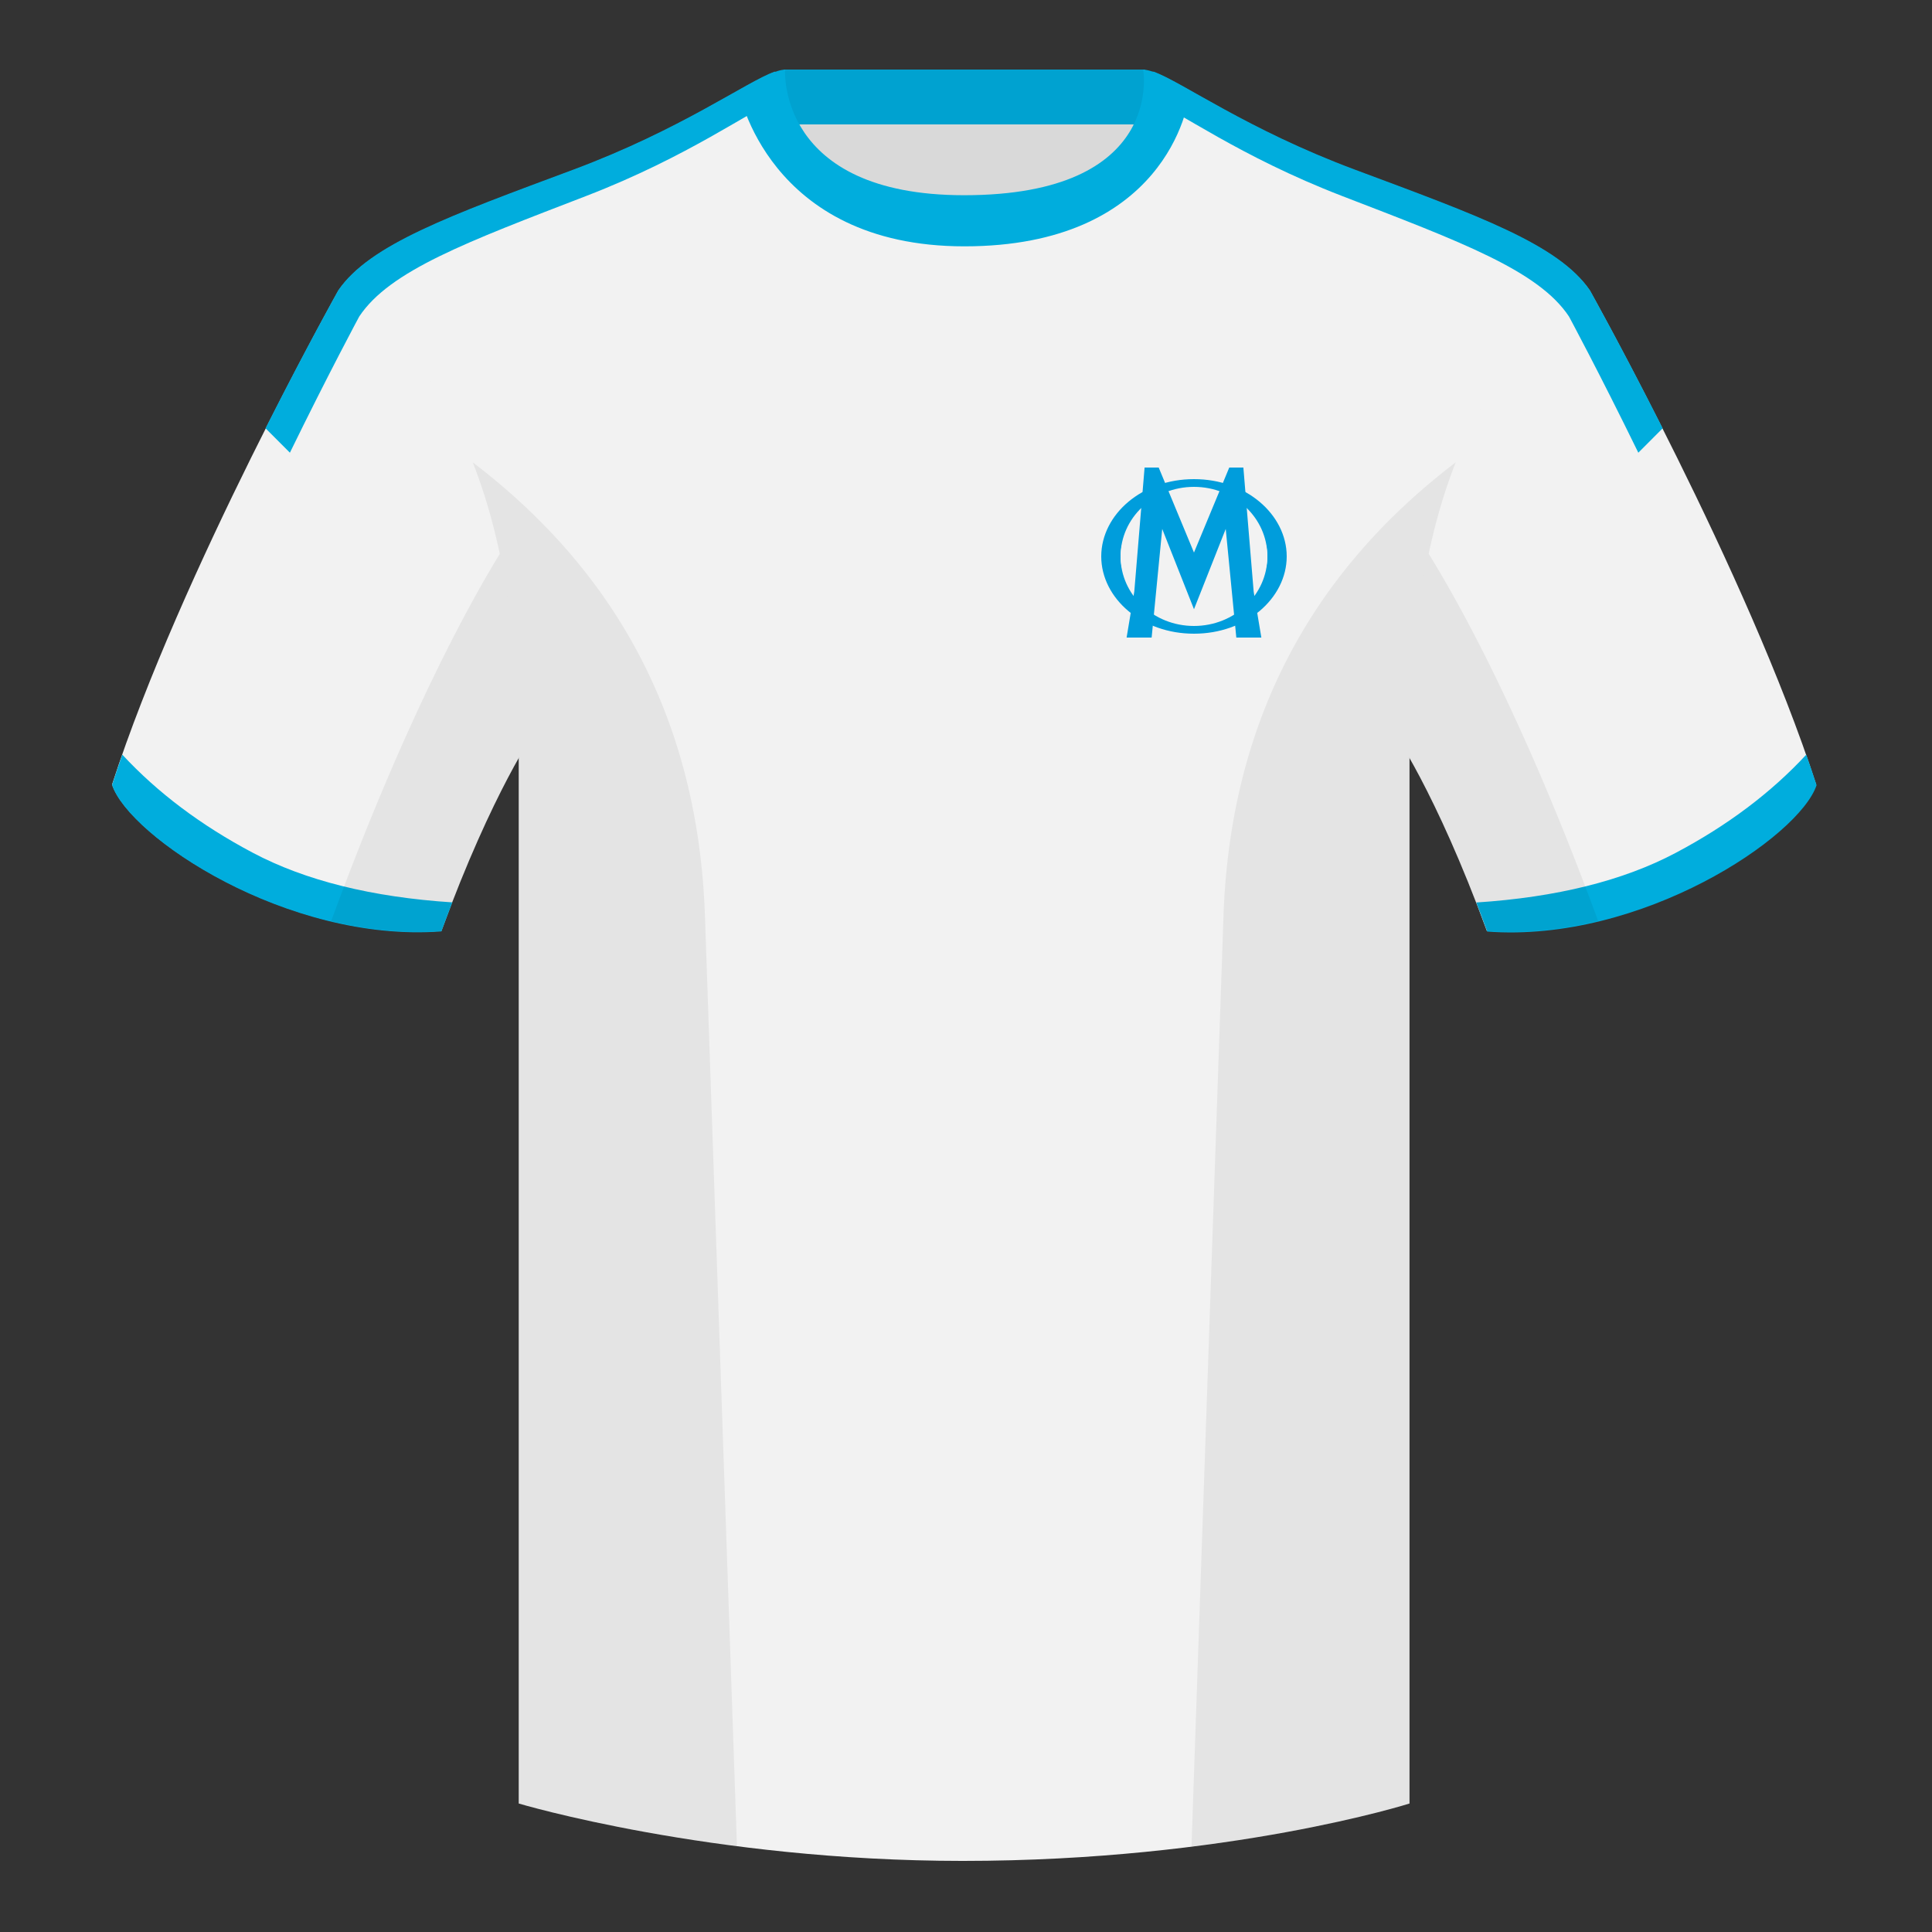 <?xml version="1.0" encoding="UTF-8"?><svg width="500" height="500" viewBox="0 0 500 500" fill="none" xmlns="http://www.w3.org/2000/svg"><rect x="0" y="0" width="500" height="500" fill="#333333" stroke="none"/><path fill-rule="evenodd" clip-rule="evenodd" d="M203.006 109.193h93.643V21.898h-93.643v87.295z" fill="#D9D9D9"/><path fill-rule="evenodd" clip-rule="evenodd" d="M202.866 32.198h93.459v-14.2h-93.459v14.2z" fill="#00A2D0"/><path fill-rule="evenodd" clip-rule="evenodd" d="M87.55 75.26s-40.763 72.8-58.548 127.77c4.445 13.375 45.208 40.86 85.232 37.885 13.34-36.4 24.46-52 24.46-52S141.658 93.83 87.55 75.26zm323.925 0s40.763 72.8 58.547 127.77c-4.445 13.375-45.207 40.86-85.232 37.885-13.34-36.4-24.459-52-24.459-52S357.368 93.83 411.476 75.26z" fill="#F2F2F2"/><path fill-rule="evenodd" clip-rule="evenodd" d="M249.514 57.706c-50.081 0-47.798-39.469-48.742-39.14-7.516 2.619-24.133 14.937-52.439 25.495-31.873 11.885-52.626 19.315-60.782 31.2 11.115 8.915 46.694 28.97 46.694 120.345v271.14s49.658 14.855 114.885 14.855c68.929 0 115.649-14.855 115.649-14.855v-271.14c0-91.375 35.579-111.43 46.699-120.345-8.157-11.885-28.91-19.315-60.783-31.2-28.359-10.577-44.981-22.919-52.478-25.509-.927-.32 4.178 39.154-48.703 39.154z" fill="#F2F2F2"/><path fill-rule="evenodd" clip-rule="evenodd" d="M467.462 195.302c.936 2.667 1.827 5.303 2.667 7.9-4.445 13.375-45.208 40.86-85.232 37.885-.958-2.614-1.904-5.12-2.835-7.52 20.795-1.358 37.993-5.637 51.594-12.837 13.428-7.109 24.697-15.585 33.806-25.428zm-435.807 0c9.103 9.828 20.361 18.291 33.772 25.392 13.611 7.205 30.824 11.485 51.639 12.84-.931 2.399-1.877 4.904-2.834 7.516-40.024 2.975-80.787-24.51-85.232-37.885.836-2.584 1.723-5.209 2.655-7.863zm37.063-84.465c10.64-21.093 18.83-35.72 18.83-35.72v-.001c8.157-11.885 28.91-19.315 60.782-31.2 28.008-10.447 44.571-22.617 52.198-25.409.186.63.311 3.354 1.131 7.092-7.519 3.04-23.337 14.847-49.942 25.114-30.811 11.885-50.865 19.315-58.747 31.2 0 0-7.812 14.495-17.944 35.245l-6.308-6.321zm361.586 0l-6.307 6.321c-10.132-20.75-17.945-35.245-17.945-35.245-7.882-11.885-27.936-19.315-58.747-31.2-26.605-10.267-42.423-22.075-49.942-25.114.821-3.738.945-6.462 1.131-7.092 7.627 2.792 24.19 14.962 52.198 25.409 31.872 11.885 52.626 19.315 60.782 31.2v.001s8.19 14.627 18.83 35.72z" fill="#00ADDD"/><path fill-rule="evenodd" clip-rule="evenodd" d="M249.577 63.752c51.478 0 58.278-35.895 58.278-40.38-5.772-3.24-9.728-5.345-12.008-5.345 0 0 5.882 32.495-46.335 32.495-48.52 0-46.335-32.495-46.335-32.495-2.28 0-6.236 2.105-12.003 5.345 0 0 7.368 40.38 58.403 40.38z" fill="#00ADDD"/><path d="M330.5 144c0 9.258-9.18 17.5-21.5 17.5s-21.5-8.242-21.5-17.5 9.18-17.5 21.5-17.5 21.5 8.242 21.5 17.5z" stroke="#009DDC" stroke-width="5"/><path fill-rule="evenodd" clip-rule="evenodd" d="M309 162c10.493 0 19-8.059 19-18s-8.507-18-19-18-19 8.059-19 18 8.507 18 19 18z" fill="#F2F2F2"/><path fill-rule="evenodd" clip-rule="evenodd" d="M296.218 121h3.652l9.13 22 9.131-22h3.652l2.666 32.117L326.435 165h-6.478l-2.739-28.111-8.215 20.778-8.22-20.778L298.044 165h-6.479l1.992-11.949L296.218 121z" fill="#009DDC"/><path fill-rule="evenodd" clip-rule="evenodd" d="M413.584 238.323c-9.288 2.238-19.065 3.316-28.798 2.592-8.198-22.369-15.557-36.883-20.013-44.748v270.577s-21.102 6.71-55.866 11.111l-.544-.06c1.881-54.795 5.722-166.47 8.276-240.705 2.056-59.755 31.085-95.29 60.099-117.44-2.675 6.781-5.071 14.606-6.999 23.667 7.354 11.852 24.436 42.069 43.831 94.964.005.014.01.028.014.042zM190.716 477.795c-34.248-4.401-56.476-11.051-56.476-11.051V196.172c-4.456 7.867-11.814 22.379-20.01 44.743-9.633.716-19.308-.332-28.51-2.524a1.056 1.056 0 01.02-.096c19.377-52.848 36.305-83.066 43.609-94.944-1.928-9.075-4.327-16.912-7.006-23.701 29.014 22.15 58.044 57.685 60.099 117.44 2.554 74.235 6.396 185.91 8.276 240.705h-.002z" fill="#000" fill-opacity=".06"/></svg>